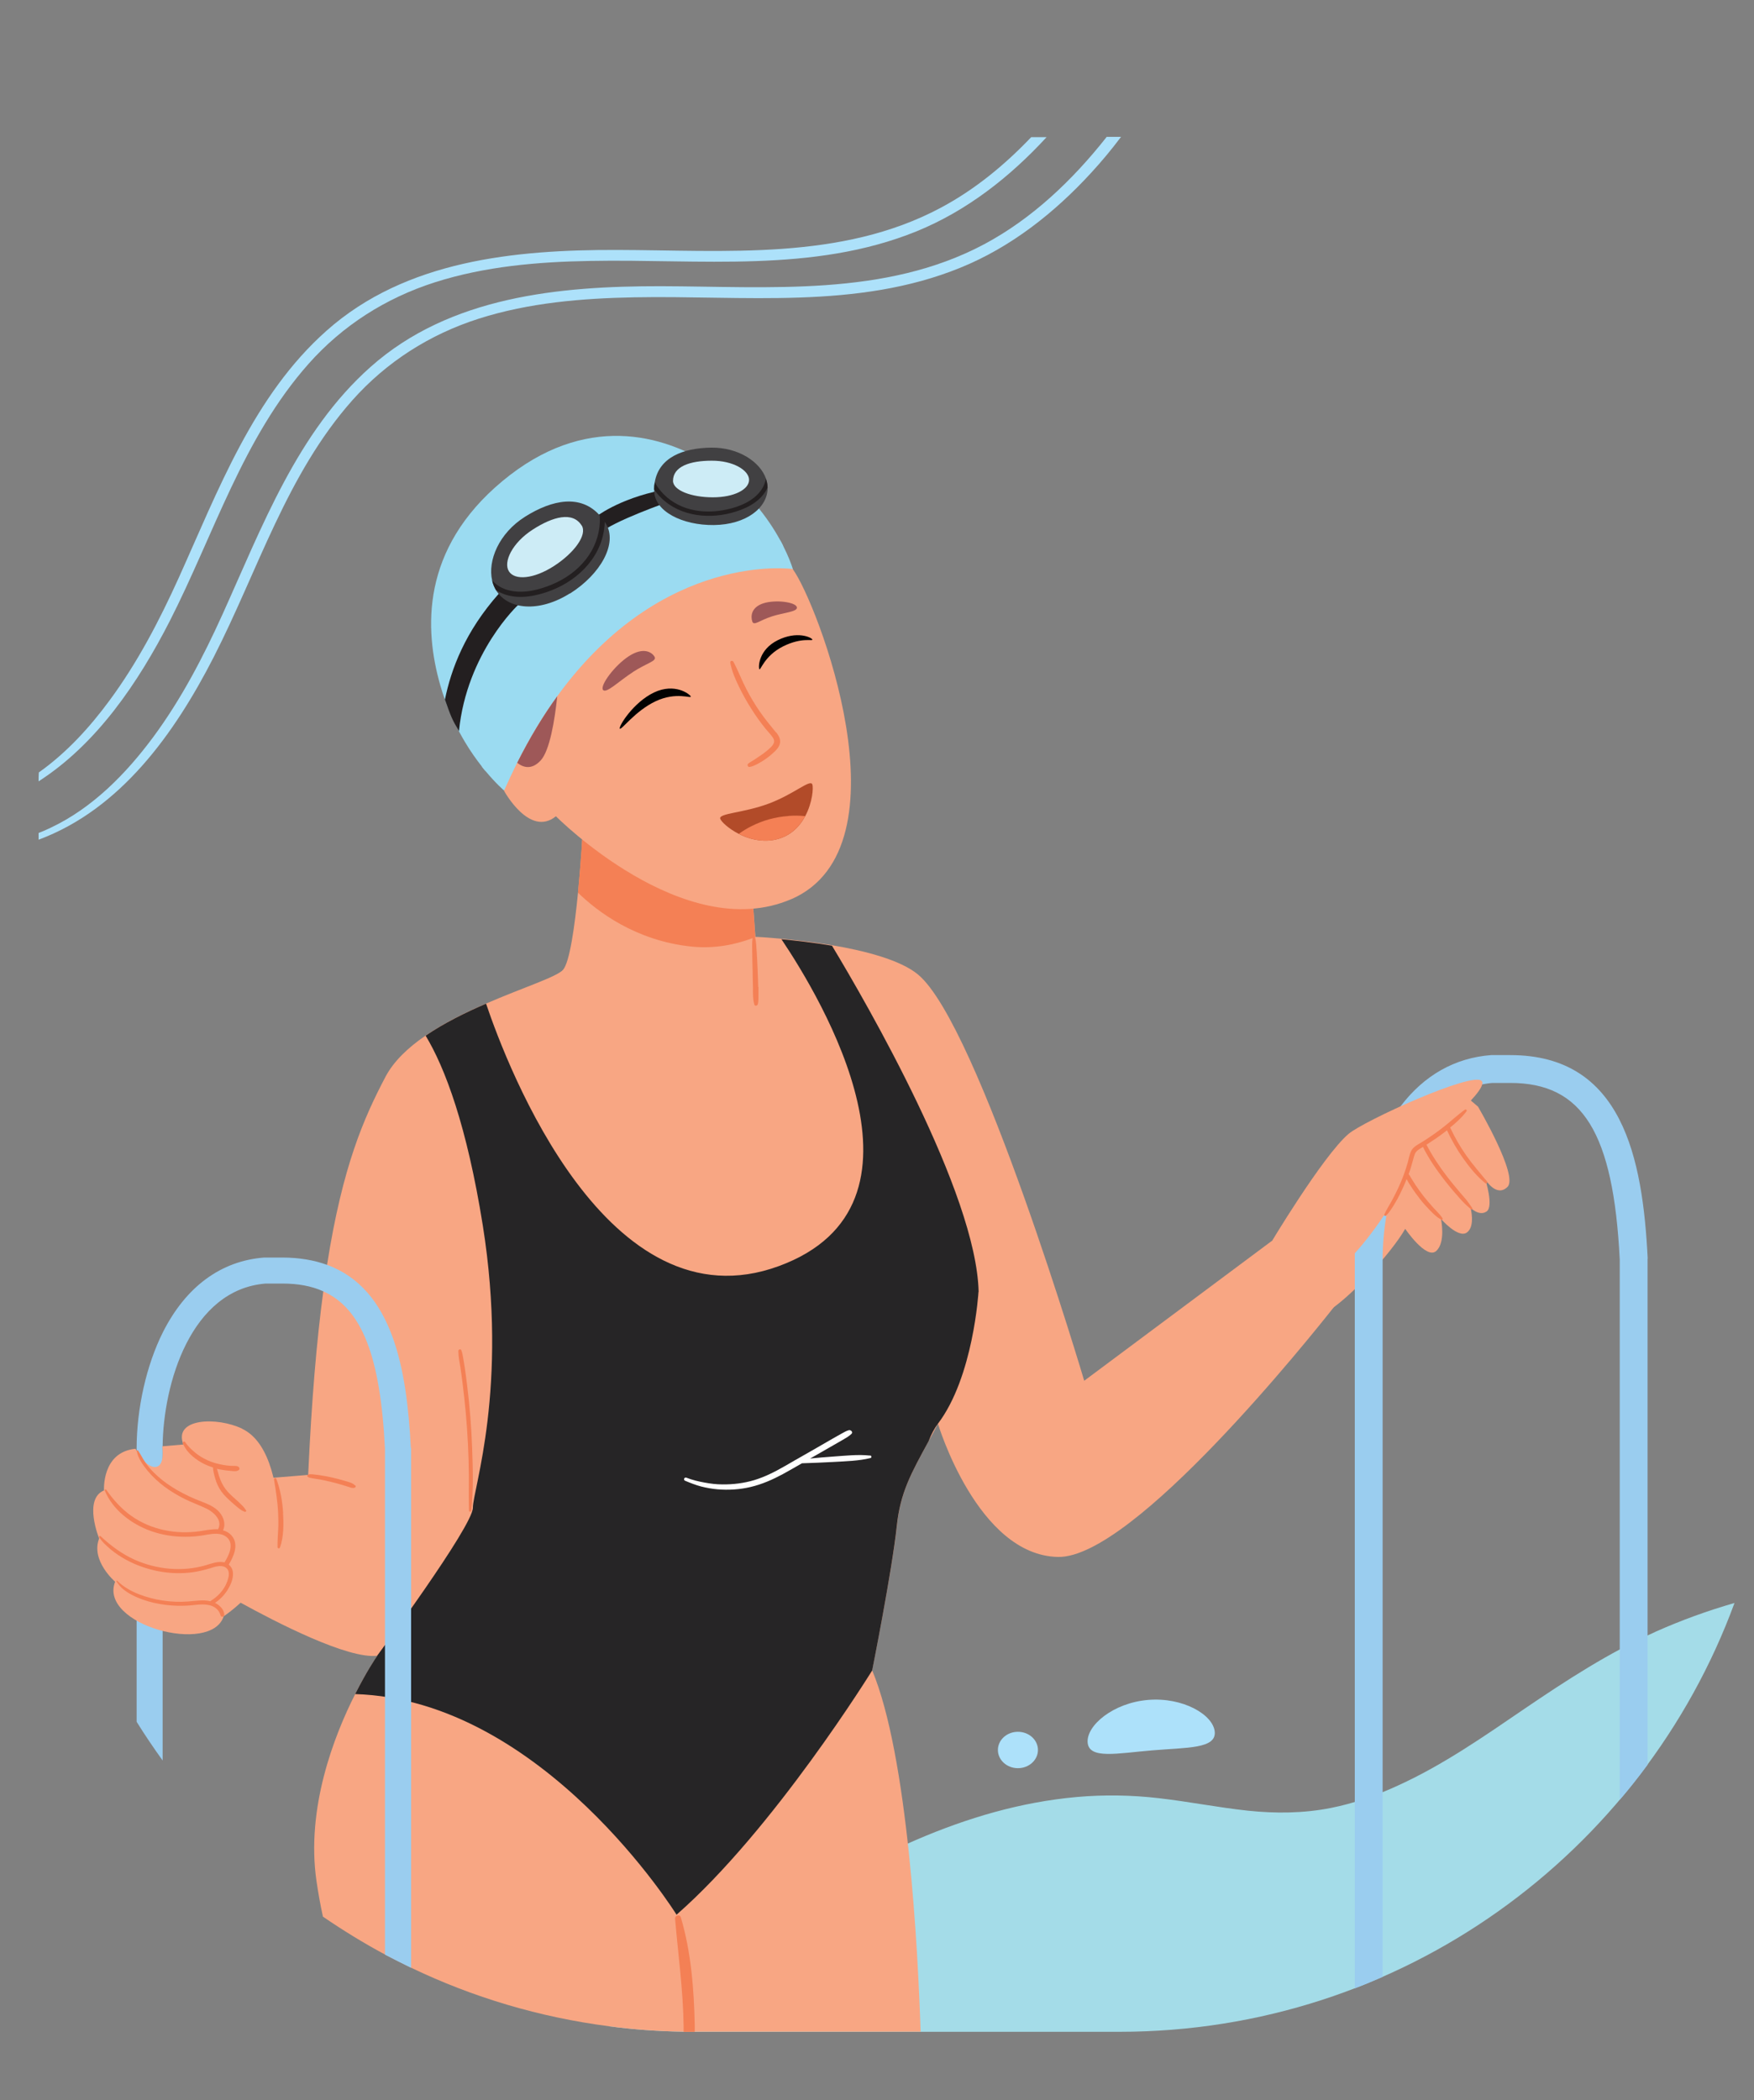 <svg height="172" width="143.656" style="max-height: 500px" id="Layer_1" xmlns="http://www.w3.org/2000/svg" version="1.1" viewBox="0 0 143.656 172">
  
  <rect x="0" y="0" width="143.656" height="172" fill="#808080" stroke="none"/>
  
  <defs>
    <style>
      .st0 {
        fill: #9e5858;
      }

      .st1 {
        fill: #010101;
      }

      .st2 {
        fill: #f48055;
      }

      .st3 {
        fill: #231f20;
      }

      .st4 {
        fill: #414042;
      }

      .st5 {
        fill: #ade1fa;
      }

      .st6 {
        fill: #a4dce8;
      }

      .st7 {
        fill: #9acdef;
      }

      .st8 {
        fill: #cdecf6;
      }

      .st9 {
        fill: #f8a683;
      }

      .st10 {
        fill: #fff;
      }

      .st11 {
        fill: #9bdbf1;
      }

      .st12 {
        fill: #262526;
      }

      .st13 {
        fill: #b24b29;
      }
    </style>
  </defs>
  <path class="st5" d="M89.08,142.71c.12,1.39,2.42.88,5.3.64,2.87-.24,5.23-.13,5.11-1.52-.12-1.39-2.59-2.85-5.46-2.61-2.87.24-5.06,2.1-4.95,3.49Z"></path>
  <path class="st5" d="M81.73,143.32c0,.82.73,1.49,1.64,1.49s1.64-.67,1.64-1.49-.73-1.49-1.64-1.49-1.64.67-1.64,1.49Z"></path>
  <path class="st6" d="M135.57,133.65c-3.8,1.7-7.26,3.95-10.69,6.28-3.33,2.27-6.66,4.6-10.34,6.28-1.77.82-3.63,1.48-5.55,1.86-2.24.44-4.52.46-6.79.22-2.43-.26-4.83-.74-7.27-1.02-2.23-.26-4.49-.3-6.73-.1-9.18.82-17.54,5.19-25.18,10.08-3.93,2.52-7.75,5.22-11.67,7.76-.49.31-.98.63-1.47.94,2.28.3,4.59.45,6.94.45h34.87c23.12,0,42.83-14.62,50.37-35.12-2.22.64-4.4,1.43-6.5,2.37Z"></path>
  <g>
    <g>
      <path class="st9" d="M109.03,107.21c1.86-1.28,4.93-4.61,6.06-6.57,0,0,1.72,2.53,2.53,1.82.81-.71.4-2.63.4-2.63,0,0,1.41,1.62,2.12,1.11.71-.51.3-2.02.3-2.02,0,0,.71.71,1.31.3.61-.4-.1-2.63-.1-2.63,0,0,.91,1.52,1.82.61.91-.91-2.42-6.57-2.42-6.57,0,0-1.13-.94-1.82-1.62-.26-.26.24-.62-3.03,1.92-5.26,4.08-12.12,11.62-12.12,11.62l4.95,4.65Z"></path>
      <path class="st9" d="M109.43,106.81s-.07.09-.19.25h0c-1.88,2.38-16.42,20.58-22.59,20.45-6.6-.13-9.83-10.91-9.83-10.91-.26.5-.5.95-.74,1.38,0,0,0,0,0,0-1.42,2.63-2.33,4.21-2.62,6.96-.39,3.7-2.03,11.85-2.03,11.85,2.93,7.01,3.75,22.85,3.97,29.6h-18.55c-.28,0-.56,0-.84,0-2.06-.03-4.1-.17-6.1-.44-5.74-.74-11.2-2.38-16.22-4.79-.72-.35-1.43-.71-2.14-1.08-1.76-.94-3.46-1.99-5.1-3.11-.21-.94-.38-1.91-.53-2.92-.86-5.95,1.42-11.85,3.17-15.31.92-1.81,1.7-2.96,1.8-3.12l.02-.02c-2.41.3-8.31-2.75-11.18-4.33-.55-.31-.99-.56-1.27-.72-.16-.09-.26-.15-.31-.18-.02,0-.03-.02-.03-.02l.12-2.05.02-.34.13-2.17.02-.41.16-2.73.04-.57.04-.75,3.77-.31,2.82-.23c.28-6.14.7-11.04,1.24-15.04.1-.76.21-1.48.31-2.18,1.27-8.1,3.03-12.05,4.78-15.38.68-1.29,1.87-2.41,3.29-3.38,1.51-1.03,3.27-1.9,4.95-2.62,3.02-1.31,5.78-2.18,6.3-2.76.55-.62.96-3.58,1.23-6.32.09-.95.17-1.89.23-2.67,0-.07,0-.14.02-.21.02-.32.04-.61.06-.87,0-.12.02-.24.02-.35,0-.09,0-.18.02-.26h0c.02-.41.03-.64.03-.64l13.74,2.83.24,3.45.17,2.34s.27,0,.64.03c.37.02.88.07,1.49.12,1.13.11,2.61.27,4.14.53,2.73.46,5.64,1.22,7.06,2.41,4.98,4.17,13.6,33.26,13.6,33.26l15.36-11.45h0s.41.4.41.4l3.07,3,1.8,1.75Z"></path>
      <path class="st12" d="M80.14,105.8s-.41,6.97-3.33,10.81c-.28.37-.53.84-.74,1.38,0,0,0,0,0,.01-1.43,2.63-2.33,4.21-2.62,6.96-.39,3.7-2.02,11.85-2.02,11.85,0,0-8.05,13.03-16.02,20,0,0-10.91-17.58-26.32-18.07.92-1.82,1.69-2.97,1.8-3.12h0s0-.02,0-.02c0,0,7.84-10.61,7.84-12.12s2.93-9.8.81-23.13c-1.3-8.13-3.08-12.88-4.68-15.53,1.51-1.03,3.27-1.9,4.95-2.62,1.77,5.24,9.95,26.64,23.98,21.49,13.62-5,3.47-21.93.21-26.77,1.13.11,2.61.27,4.14.53,2.8,4.64,11.84,20.25,12.01,28.36Z"></path>
      <path class="st7" d="M33.67,118.58v42.58c-.72-.35-1.43-.71-2.14-1.08v-41.41c-.37-7.52-1.86-11.49-5.07-12.92-.95-.43-2.06-.63-3.34-.63h-1.36c-6.12.49-8.39,8.17-8.44,13.34v25.72c-.74-1.03-1.46-2.09-2.13-3.17v-22.37c0-3.28.8-6.84,2.15-9.53,1.88-3.73,4.75-5.85,8.3-6.12h.08s1.39,0,1.39,0c1.39,0,2.6.21,3.65.59,5.42,1.96,6.56,8.55,6.89,15.02Z"></path>
      <path class="st7" d="M134.94,103.08v41.45c-.73.99-1.48,1.95-2.28,2.87v-44.24c-.52-10.41-3.04-14.47-8.97-14.47h-1.45c-.29.02-.58.07-.85.12-.63.12-1.22.31-1.76.58-3.39,1.6-5.23,5.65-5.98,9.56-.02.06-.02.12-.03.18h0c-.03.14-.05.26-.07.4-.21,1.26-.31,2.49-.31,3.6v58.77c-.75.33-1.51.65-2.28.94v-59.72c0-.17,0-.32,0-.49.07-3.04.76-6.26,1.92-8.87h0c.12-.29.25-.55.38-.82.44-.87.92-1.65,1.46-2.35,1.91-2.52,4.44-3.96,7.41-4.18h.08s1.49,0,1.49,0c9.18,0,10.84,8.43,11.25,16.66Z"></path>
      <path class="st9" d="M103.98,101.96s4.34-7.27,6.46-9.09c1.25-1.07,10.2-5.15,10.91-4.34.71.81-5.25,5.35-5.35,6.26s-5.25,10-8.59,10.3l-3.43-3.13Z"></path>
      <path class="st9" d="M19.84,117.01c-2.05-.99-5.67-.88-4.82,1.29l-1.73.15c.31,2.57-1.41,1.87-2.19.2-2.79.27-2.58,3.41-2.58,3.41-1.72.71-.4,3.94-.4,3.94-.71,1.82,1.31,3.54,1.31,3.54-1.38,3.52,7.87,6.03,8.89,2.83,0,0,4.65-3.03,4.55-7.27-.1-4.24-1.11-7.17-3.03-8.08Z"></path>
      <path class="st2" d="M62.1,80.83c-.01-.47-.03-.95-.05-1.42-.02-.46-.04-.92-.07-1.39-.03-.42-.04-.87-.14-1.28,0,0,.01,0,.02,0h0l-.41-5.79-13.73-2.83s-.13,2.39-.38,4.99c1.56,1.52,4.7,3.93,9.27,4.41,1.91.2,3.62-.16,5.03-.69-.06.39-.03.81-.03,1.21,0,.47.02.95.03,1.42,0,.46.02.93.03,1.39,0,.46-.02.97.11,1.42.04.16.26.1.29-.03.05-.23.05-.47.05-.71,0-.23,0-.46,0-.69Z"></path>
      <path class="st2" d="M18.73,128.15c.41-.68.84-1.63.28-2.34-.21-.26-.46-.4-.74-.48.26-.57,0-1.23-.45-1.64-.52-.48-1.26-.67-1.9-.95-1.22-.53-2.4-1.21-3.34-2.16-.25-.25-.49-.53-.69-.83-.21-.31-.37-.64-.58-.95-.03-.05-.13-.02-.11.04.1.58.51,1.15.88,1.6.4.49.87.92,1.37,1.3.52.39,1.08.72,1.65,1.01.6.3,1.23.52,1.83.81.59.29,1.32.96.93,1.68,0,0,0,0,0,0-.5-.02-1.03.09-1.49.16-1.95.28-3.98-.1-5.61-1.25-.82-.58-1.49-1.33-2.06-2.15-.04-.06-.15,0-.12.07.65,1.59,2.18,2.74,3.76,3.31.92.33,1.88.48,2.86.48.48,0,.96-.04,1.44-.12.48-.08.99-.2,1.47-.08.45.11.79.46.78.94,0,.48-.26.95-.5,1.36-.05-.01-.11-.03-.17-.03-.47-.05-.93.13-1.37.26-1.92.56-4.04.35-5.86-.47-1.03-.47-1.93-1.14-2.75-1.91-.07-.06-.17.04-.11.11.14.19.28.37.45.53.17.17.35.33.53.48.37.3.76.56,1.18.79.83.46,1.75.78,2.68.96.93.18,1.9.21,2.84.08.47-.07.93-.18,1.39-.32.37-.12.89-.3,1.26-.08.52.31.2,1.09,0,1.5-.27.51-.68.92-1.16,1.22-.03.02-.04.04-.06.06-.61-.15-1.24-.02-1.86.02-1.36.1-2.77-.11-4.04-.61-.63-.25-1.26-.61-1.74-1.09-.04-.04-.09.02-.06.06.16.24.33.46.56.64.22.18.47.34.73.47.55.29,1.15.49,1.74.63.65.15,1.31.23,1.97.25.34,0,.68,0,1.02-.03.34-.03.68-.08,1.03-.08.33,0,.67.05.96.22.28.17.43.39.52.69.06.17.31.1.3-.07-.02-.43-.38-.78-.76-.97.39-.26.73-.6.99-1,.27-.42.5-.92.48-1.42-.01-.3-.14-.55-.35-.71Z"></path>
      <path class="st2" d="M20.14,123.69c-.09-.18-.24-.33-.38-.47-.15-.15-.31-.3-.47-.44-.29-.26-.58-.51-.81-.82-.23-.3-.39-.64-.51-.99-.08-.22-.13-.46-.2-.68.13.03.26.06.39.08.24.04.48.07.72.09.22.02.53.08.7-.09.06-.06.03-.17-.02-.22-.14-.14-.46-.08-.64-.1-.22-.01-.44-.04-.66-.08-.45-.08-.88-.2-1.29-.39-.35-.16-.68-.36-.97-.6-.3-.25-.62-.54-.83-.87-.08-.13-.27.01-.19.14.11.19.21.38.34.55.13.16.27.31.43.45.32.28.68.51,1.06.69.2.09.41.17.63.24.02.3.1.61.18.89.11.38.27.75.51,1.08.23.32.52.59.81.85.17.15.33.3.51.44.17.14.37.29.58.37.07.03.17-.04.13-.12Z"></path>
      <path class="st2" d="M23.19,123.92c-.06-.96-.22-1.91-.56-2.81-.04-.1-.21-.07-.19.05.15.92.3,1.84.34,2.77.02.46.03.93,0,1.39-.02.46-.06.93-.05,1.39,0,.11.17.13.2.03.31-.88.31-1.9.25-2.83Z"></path>
      <path class="st2" d="M29.09,121.67c-.19-.24-.6-.31-.88-.4-.34-.1-.68-.19-1.03-.27-.34-.08-.68-.14-1.02-.19-.17-.02-.33-.04-.5-.06-.16-.01-.32-.04-.46.04-.06.03-.04.11,0,.15.11.1.27.1.41.13.17.03.33.06.5.08.33.06.66.13.99.21.33.08.66.17.99.27.16.05.32.1.48.15.15.05.29.11.45.07.09-.02.15-.12.09-.2Z"></path>
      <path class="st2" d="M121.78,96.75c-.57-.7-1.17-1.38-1.69-2.12-.51-.73-.95-1.49-1.32-2.29.49-.39.97-.83,1.34-1.33.06-.08-.04-.19-.13-.13-.61.43-1.15.95-1.74,1.41-.59.46-1.2.89-1.84,1.28-.3.18-.62.34-.8.65-.16.29-.21.65-.3.97-.2.72-.46,1.42-.78,2.1-.17.36-.35.72-.54,1.07-.2.36-.43.72-.6,1.1-.04.1.08.16.15.09.26-.26.46-.58.65-.89.18-.29.35-.6.5-.91.19-.39.37-.78.52-1.18.02.03.03.05.05.08.1.18.21.37.33.54.22.35.47.68.72,1.01.25.32.53.63.81.92.28.28.59.6.95.77.07.03.13-.05.09-.11-.21-.33-.52-.61-.78-.9-.27-.3-.53-.61-.78-.92-.24-.31-.47-.63-.69-.96-.11-.17-.22-.34-.32-.51-.06-.1-.12-.24-.21-.33.05-.13.09-.27.14-.4.11-.35.2-.7.3-1.05.05-.16.1-.32.22-.43.12-.12.28-.21.43-.3.03-.02.05-.03.08-.05.47.94,1.07,1.82,1.71,2.65.34.44.69.87,1.06,1.28.18.21.36.42.55.61.19.2.41.38.62.57.06.06.15-.03.1-.1-.16-.22-.31-.46-.48-.67-.18-.21-.36-.42-.54-.63-.34-.41-.69-.82-1.01-1.24-.65-.84-1.23-1.72-1.72-2.65.5-.32.99-.65,1.46-1.01.07-.06.14-.11.22-.17.37.79.8,1.55,1.3,2.26.53.75,1.13,1.5,1.85,2.08.08.06.2-.04.13-.12Z"></path>
      <path class="st2" d="M38.67,118.6c-.06-1.72-.2-3.43-.41-5.14-.06-.48-.12-.95-.19-1.42-.04-.25-.08-.49-.12-.74-.04-.24-.08-.48-.16-.71-.06-.15-.25-.08-.25.06,0,.43.09.87.16,1.29.06.41.12.82.17,1.23.11.85.2,1.71.28,2.56.15,1.7.24,3.41.25,5.12,0,.96-.01,1.91.01,2.87,0,.11.18.12.19,0,.18-1.69.13-3.42.07-5.12Z"></path>
      <path class="st10" d="M71.27,119.21c-1.01-.11-2.03.01-3.04.08-.63.04-1.26.1-1.88.16.13-.07.26-.15.39-.22.5-.29,1-.57,1.5-.86.25-.14.5-.29.75-.43.26-.15.53-.3.75-.51.15-.15-.06-.34-.22-.3-.23.06-.44.2-.65.31-.23.13-.46.26-.69.39-.43.25-.87.5-1.3.75-.58.33-1.15.66-1.73.99-.03,0-.05.02-.07.04-.27.15-.53.31-.8.46-.8.46-1.62.88-2.51,1.15-.84.25-1.72.36-2.6.35-.49,0-.98-.06-1.46-.15-.5-.09-1.01-.21-1.49-.4-.17-.07-.28.18-.11.25.43.18.86.35,1.31.47.44.11.88.19,1.33.23.92.08,1.84.02,2.73-.19.93-.22,1.79-.6,2.63-1.05.53-.29,1.05-.59,1.57-.89.87-.03,1.73-.06,2.6-.11,1.01-.06,2.03-.08,3.02-.32.11-.03.08-.2-.02-.21Z"></path>
      <g>
        <path class="st11" d="M41.29,64.75s-.66-.56-1.55-1.63c-.09-.11-.18-.22-.28-.35-.44-.56-.92-1.23-1.39-2.02-.58-.98-1.16-2.13-1.63-3.45-.14-.38-.26-.77-.38-1.18-1.31-4.56-1.61-11.15,5.09-16.72,6.73-5.6,13.18-3.87,17.25-1.18,2.8,1.86,4.53,4.24,5.51,6.04.09.16.17.31.24.46.41.81.66,1.47.78,1.86.78,2.48-23.65,18.16-23.65,18.16Z"></path>
        <path class="st9" d="M64.8,73.64c-8.79,3.79-19.27-6.79-19.27-6.79-2.16,1.76-4.25-2.09-4.25-2.09.35-.79.71-1.55,1.07-2.28,1.04-2.07,2.14-3.88,3.28-5.45,8.65-11.94,19.29-10.43,19.29-10.43,1.96,2.61,9.76,22.78-.13,27.05Z"></path>
        <path class="st2" d="M63.56,59.99c-.46-.56-.91-1.11-1.32-1.7-.41-.59-.78-1.21-1.11-1.85-.38-.73-.67-1.51-1.06-2.24-.07-.13-.29-.09-.26.07.12.67.4,1.33.7,1.94.3.62.63,1.22,1,1.8.36.58.76,1.14,1.19,1.67.2.25.45.49.62.76.18.29.04.53-.18.75-.27.26-.57.5-.89.71-.15.1-.31.21-.46.31-.17.11-.35.2-.51.33-.11.09-.04.3.12.27.35-.06.7-.27,1-.45.3-.18.59-.4.86-.64.24-.21.5-.45.6-.77.11-.36-.06-.69-.29-.97Z"></path>
        <path class="st1" d="M56.57,57.04c.09.2-1.18-.41-2.87.39-1.7.8-2.84,2.43-2.94,2.24-.09-.2,1.11-2.15,2.81-2.96,1.7-.8,2.91.13,3.01.33Z"></path>
        <path class="st1" d="M62.19,54.8c.09.18.39-1.09,1.96-1.87,1.57-.78,2.47-.38,2.38-.56-.09-.18-1.26-.72-2.83.06-1.57.78-1.6,2.19-1.51,2.37Z"></path>
        <path class="st0" d="M51.87,55.02c-1.17.75-2.25,1.84-2.49,1.47-.24-.37.97-2.01,2.14-2.76,1.17-.75,1.85-.33,2.08.04.24.37-.57.5-1.74,1.25Z"></path>
        <path class="st0" d="M63.19,50.49c1.01-.33,2.2-.38,2.07-.78-.13-.4-1.73-.62-2.74-.3-1.01.33-1.04,1.07-.91,1.48.13.4.58-.08,1.59-.4Z"></path>
        <path class="st11" d="M64.15,44.72c-1.71.12-3.42.33-5.09.72-2.68.62-5.2,1.73-7.45,3.31-2.15,1.51-4.04,3.37-5.74,5.37-1.78,2.1-3.41,4.35-4.84,6.71-.46.75-.89,1.52-1.29,2.3-.09-.11-.18-.22-.28-.35.54-1.05,1.15-2.07,1.77-3.07,1.47-2.33,3.13-4.56,4.96-6.62,1.77-1.98,3.74-3.81,5.98-5.25,1.14-.73,2.35-1.36,3.61-1.86,1.37-.54,2.79-.93,4.23-1.21,1.29-.25,2.59-.4,3.9-.5.09.16.17.31.24.46Z"></path>
        <g>
          <path class="st13" d="M65.95,66.84c-.48.9-1.3,1.74-2.63,1.96-1.05.17-2.05-.11-2.82-.51-.84-.43-1.42-.99-1.51-1.23-.17-.46,1.9-.47,3.98-1.25,2.08-.78,3.39-2.02,3.56-1.57.1.25.02,1.48-.58,2.6Z"></path>
          <path class="st2" d="M64.58,66.83c-1.07.07-2.11.36-3.05.84-.36.18-.7.39-1.02.62.77.4,1.76.68,2.81.51,1.32-.22,2.14-1.06,2.63-1.96-.46-.05-.92-.05-1.37-.02Z"></path>
        </g>
        <path class="st3" d="M48.73,42.38s1.88-1.53,5.53-2.25l.61.93s-4.75,1.65-5.76,2.63l-.38-1.31Z"></path>
        <path class="st3" d="M42.45,49.53s-4.22,3.91-4.86,10.35c-.58-.98-.68-1.26-1.15-2.58.5-2.48,1.65-5.58,4.45-8.72l1.56.95Z"></path>
        <g>
          <path class="st4" d="M46.67,48.6c-2.51,1.58-5.06,1.35-6.05-.27,0,0,0,0,0,0-.14-.24-.25-.5-.31-.78-.38-1.64.55-3.88,2.69-5.23,2.25-1.42,4.57-1.84,6.11-.12.15.17.29.35.43.56.03.04.05.08.08.12.99,1.62-.43,4.15-2.94,5.73Z"></path>
          <path class="st8" d="M47.64,43.03c.48.76-.59,2.24-2.26,3.32-1.67,1.08-3.22,1.2-3.7.44-.48-.76.27-2.33,1.94-3.41,1.67-1.08,3.29-1.51,4.02-.34Z"></path>
          <path class="st3" d="M49.53,42.75c0,.17-.02.35-.04.52-.33,2.61-2.44,4.48-4.77,5.24-1.18.39-2.55.59-3.72.03-.13-.06-.26-.14-.38-.22-.14-.24-.25-.5-.31-.78.39.44.91.71,1.47.83,1.15.25,2.38-.06,3.45-.51,1.05-.44,2.02-1.12,2.74-2.03.7-.88,1.11-1.94,1.16-3.08,0-.19,0-.38-.01-.57.15.17.29.35.43.56Z"></path>
        </g>
        <g>
          <path class="st4" d="M58.47,43c2.63-.03,4.42-1.41,4.4-3.07,0,0,0,0,0,0,0-.24-.05-.48-.13-.72-.48-1.38-2.24-2.57-4.48-2.55-2.35.03-4.28.82-4.63,2.81-.03.19-.05.4-.05.61,0,.04,0,.08,0,.12.02,1.66,2.27,2.83,4.9,2.8Z"></path>
          <path class="st8" d="M55.12,39.38c0,.78,1.5,1.35,3.26,1.35,1.76,0,2.97-.65,2.97-1.43s-1.3-1.58-3.06-1.57c-1.76,0-3.17.46-3.17,1.66Z"></path>
          <path class="st3" d="M53.57,40.08c.08.12.18.24.27.36,1.48,1.76,3.94,2.12,6.04,1.57,1.06-.28,2.19-.78,2.8-1.74.07-.11.13-.22.18-.34,0-.24-.05-.48-.13-.72-.09.5-.35.95-.71,1.31-.74.73-1.81,1.09-2.82,1.27-.99.17-2.04.14-3-.18-.93-.31-1.75-.89-2.32-1.7-.1-.14-.18-.28-.26-.42-.03.19-.05.4-.05.61Z"></path>
        </g>
        <path class="st0" d="M45.64,57.02c-.21,2-.62,4.45-1.35,5.25-.76.83-1.47.57-1.93.2,1.04-2.07,2.14-3.88,3.28-5.45Z"></path>
      </g>
    </g>
    <path class="st2" d="M56.9,166.4h-.07c-.28,0-.56,0-.84,0,0-.16,0-.31,0-.46-.04-2.96-.45-5.86-.7-8.81-.02-.26.39-.38.47-.11.84,2.82,1.08,5.89,1.14,8.82,0,.18,0,.37,0,.55Z"></path>
  </g>
  <g>
    <path class="st5" d="M85.72,11.23c-2.99,3.25-6.52,6.03-10.64,7.71-8.48,3.45-17.82,2.26-26.73,2.43-4.28.07-8.63.44-12.73,1.75-4.01,1.28-7.56,3.53-10.36,6.69-5.37,6.06-7.74,13.96-11.36,21.06-2.57,5.02-5.97,10.06-10.74,13.12,0-.24,0-.49.02-.73,2.25-1.59,4.16-3.68,5.78-5.88,2.3-3.11,4.09-6.55,5.68-10.06,3.22-7.13,6.11-14.92,12.11-20.24,6.49-5.77,15.45-6.63,23.76-6.61,8.87.02,18.38.89,26.51-3.44,2.79-1.48,5.26-3.51,7.44-5.8h1.26Z"></path>
    <path class="st5" d="M91.8,11.23c-.77,1.02-1.58,2-2.44,2.93-3,3.27-6.56,6.08-10.69,7.76-8.47,3.46-17.81,2.26-26.72,2.43-4.29.08-8.63.44-12.74,1.75-4.01,1.28-7.55,3.53-10.35,6.68-5.38,6.06-7.74,13.97-11.37,21.06-3.18,6.21-7.6,12.43-14.33,14.93v-.55c.34-.13.68-.28,1.01-.44,3.42-1.62,6.16-4.42,8.39-7.43,2.29-3.1,4.08-6.54,5.67-10.05,3.23-7.14,6.12-14.92,12.12-20.25,6.49-5.77,15.44-6.62,23.76-6.61,8.87.02,18.38.89,26.5-3.44,3.94-2.1,7.25-5.27,10-8.75,0-.02.02-.02.03-.04h1.17Z"></path>
  </g>
</svg>